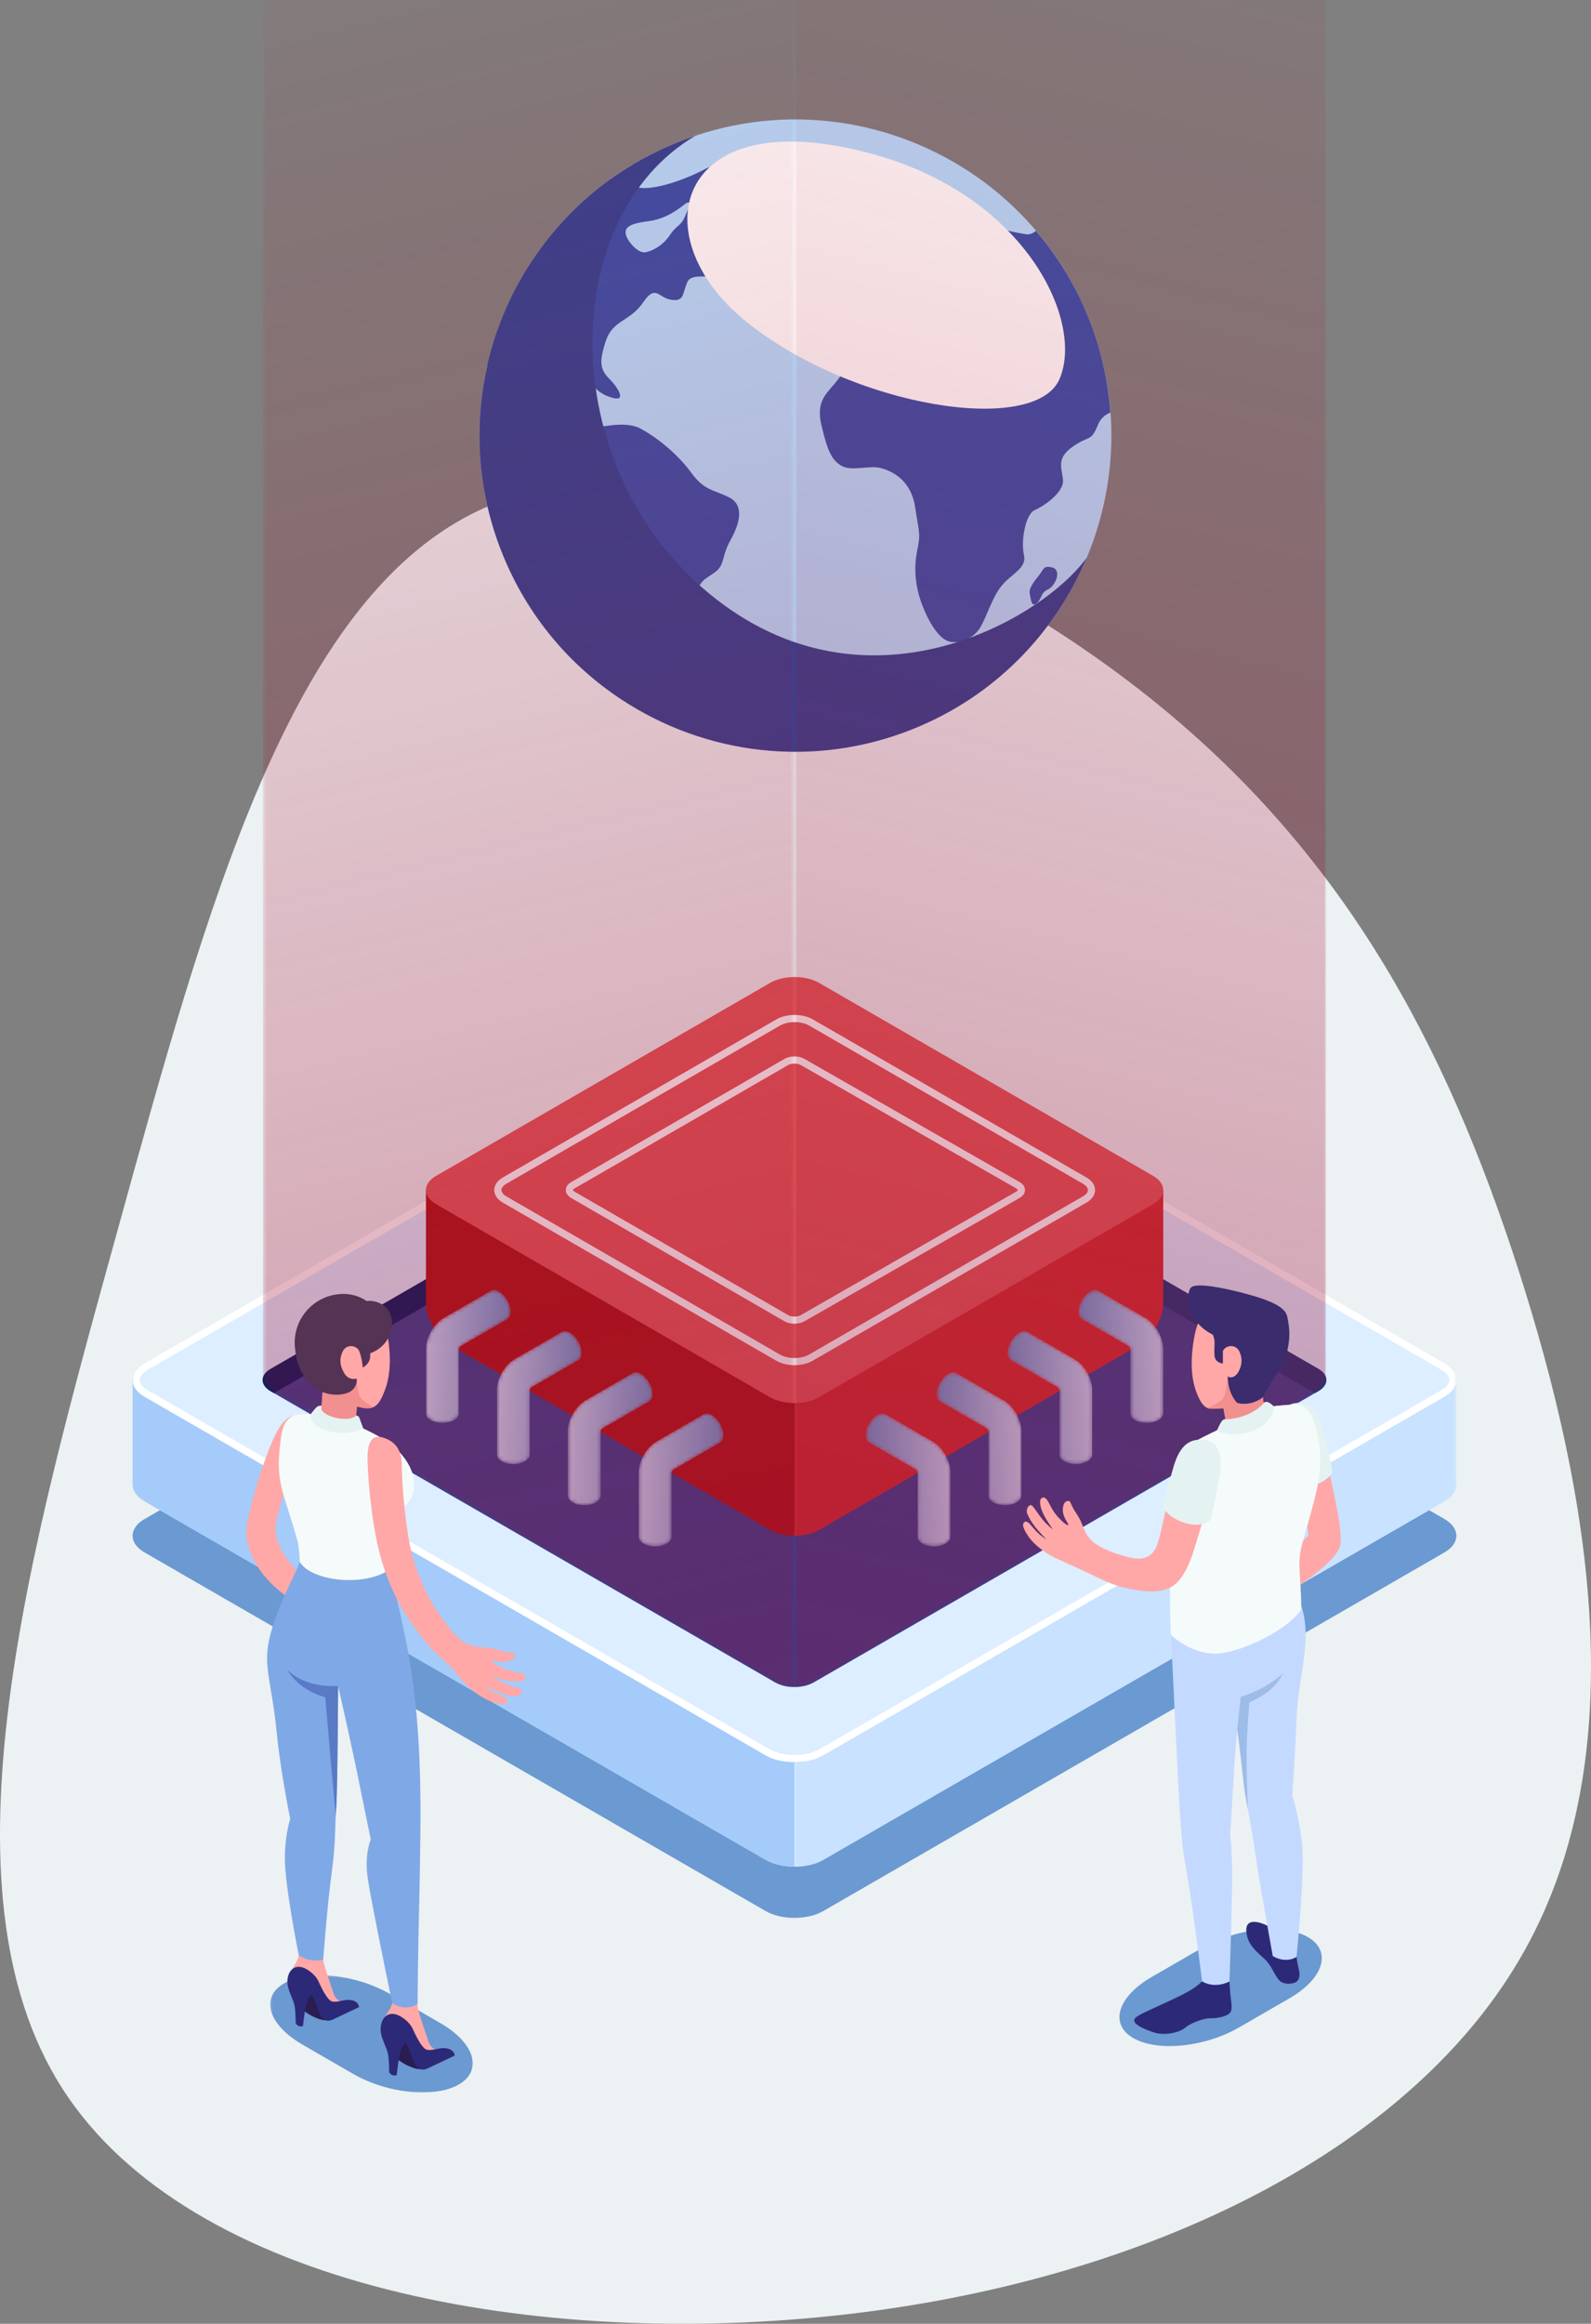 <?xml version="1.0" encoding="UTF-8"?>
<svg width="444px" height="648px" viewBox="0 0 444 648" version="1.1" xmlns="http://www.w3.org/2000/svg" xmlns:xlink="http://www.w3.org/1999/xlink">
    <rect x="0" y="0" width="444" height="648" fill="#808080" stroke="none"/>
    <!-- Generator: sketchtool 64 (101010) - https://sketch.com -->
    <title>5644BD51-F8AC-41B4-A50B-C4DCD0898E00</title>
    <desc>Created with sketchtool.</desc>
    <defs>
        <polygon id="path-1" points="0.438 0.401 56.9 0.401 56.9 33 0.438 33"></polygon>
        <polygon id="path-3" points="0.707 0.837 185.454 0.837 185.454 140.065 0.707 140.065"></polygon>
        <polygon id="path-5" points="0.438 0.401 56.9 0.401 56.9 33 0.438 33"></polygon>
        <polygon id="path-7" points="0 0.815 369.431 0.815 369.431 213.917 0 213.917"></polygon>
        <path d="M18.972,0.488 L18.97,0.486 L5.772,8.11 C3.092,9.656 0.898,13.456 0.898,16.55 L0.898,16.55 L0.898,34.682 C0.898,35.358 1.344,36.034 2.238,36.55 L2.238,36.55 C4.024,37.578 6.92,37.58 8.704,36.55 L8.704,36.55 C9.596,36.034 10.042,35.358 10.042,34.682 L10.042,34.682 L10.042,16.854 C10.042,16.45 10.254,16.08 10.604,15.878 L10.604,15.878 L23.558,8.398 C23.566,8.392 23.574,8.388 23.582,8.384 L23.582,8.384 L23.614,8.364 L23.612,8.36 C24.172,8.01 24.52,7.304 24.52,6.298 L24.52,6.298 C24.52,4.236 23.07,1.726 21.286,0.696 L21.286,0.696 C20.768,0.396 20.278,0.256 19.846,0.256 L19.846,0.256 C19.518,0.256 19.224,0.336 18.972,0.488" id="path-9"></path>
        <linearGradient x1="0.002%" y1="49.999%" x2="99.994%" y2="49.999%" id="linearGradient-11">
            <stop stop-color="#C8E2FF" offset="0%"></stop>
            <stop stop-color="#6B99D1" offset="100%"></stop>
        </linearGradient>
        <path d="M18.764,0.968 L18.762,0.966 L5.564,8.586 C2.884,10.134 0.69,13.934 0.69,17.028 L0.69,17.028 L0.69,35.16 C0.69,35.834 1.136,36.51 2.028,37.024 L2.028,37.024 C3.814,38.056 6.708,38.056 8.494,37.024 L8.494,37.024 C9.386,36.512 9.832,35.834 9.832,35.158 L9.832,35.158 L9.832,17.33 C9.832,16.928 10.046,16.558 10.394,16.356 L10.394,16.356 L23.348,8.874 C23.356,8.872 23.364,8.866 23.372,8.862 L23.372,8.862 L23.406,8.842 L23.404,8.836 C23.964,8.488 24.31,7.782 24.31,6.776 L24.31,6.776 C24.31,4.712 22.862,2.206 21.074,1.174 L21.074,1.174 C20.558,0.874 20.07,0.734 19.636,0.734 L19.636,0.734 C19.31,0.734 19.016,0.814 18.764,0.968" id="path-12"></path>
        <linearGradient x1="-0.003%" y1="50.001%" x2="99.998%" y2="50.001%" id="linearGradient-14">
            <stop stop-color="#C8E2FF" offset="0%"></stop>
            <stop stop-color="#6B99D1" offset="100%"></stop>
        </linearGradient>
        <path d="M18.554,0.446 L18.552,0.442 L5.354,8.066 C2.674,9.614 0.48,13.412 0.48,16.508 L0.48,16.508 L0.48,34.636 C0.48,35.312 0.926,35.988 1.82,36.504 L1.82,36.504 C3.606,37.534 6.5,37.534 8.284,36.504 L8.284,36.504 C9.178,35.988 9.622,35.312 9.622,34.636 L9.622,34.636 L9.622,16.808 C9.622,16.406 9.836,16.036 10.186,15.834 L10.186,15.834 L23.138,8.354 C23.148,8.348 23.156,8.344 23.164,8.34 L23.164,8.34 L23.196,8.32 L23.194,8.316 C23.752,7.964 24.1,7.258 24.1,6.254 L24.1,6.254 C24.1,4.192 22.652,1.682 20.866,0.652 L20.866,0.652 C20.348,0.352 19.862,0.212 19.428,0.212 L19.428,0.212 C19.102,0.212 18.806,0.292 18.554,0.446" id="path-15"></path>
        <linearGradient x1="0.003%" y1="50.001%" x2="99.998%" y2="50.001%" id="linearGradient-17">
            <stop stop-color="#C8E2FF" offset="0%"></stop>
            <stop stop-color="#6B99D1" offset="100%"></stop>
        </linearGradient>
        <path d="M18.346,0.922 L18.342,0.92 L5.146,8.544 C2.464,10.09 0.272,13.888 0.272,16.984 L0.272,16.984 L0.272,35.116 C0.272,35.79 0.718,36.468 1.61,36.98 L1.61,36.98 C3.394,38.012 6.29,38.012 8.074,36.982 L8.074,36.982 C8.968,36.468 9.414,35.79 9.414,35.114 L9.414,35.114 L9.414,17.286 C9.414,16.886 9.628,16.512 9.976,16.312 L9.976,16.312 L22.93,8.83 C22.938,8.826 22.946,8.822 22.954,8.818 L22.954,8.818 L22.988,8.798 L22.986,8.79 C23.544,8.442 23.89,7.736 23.89,6.734 L23.89,6.734 C23.89,4.668 22.444,2.16 20.656,1.13 L20.656,1.13 C20.138,0.83 19.65,0.69 19.218,0.69 L19.218,0.69 C18.892,0.69 18.598,0.77 18.346,0.922" id="path-18"></path>
        <linearGradient x1="-0.006%" y1="49.999%" x2="100.003%" y2="49.999%" id="linearGradient-20">
            <stop stop-color="#C8E2FF" offset="0%"></stop>
            <stop stop-color="#6B99D1" offset="100%"></stop>
        </linearGradient>
        <path d="M4.214,0.696 C2.426,1.726 0.98,4.236 0.98,6.298 L0.98,6.298 C0.98,7.304 1.326,8.01 1.884,8.36 L1.884,8.36 L1.88,8.364 L1.914,8.384 C1.922,8.388 1.932,8.392 1.94,8.398 L1.94,8.398 L14.894,15.878 C15.242,16.08 15.458,16.45 15.458,16.854 L15.458,16.854 L15.458,34.682 C15.456,35.358 15.902,36.034 16.796,36.55 L16.796,36.55 C18.58,37.58 21.474,37.578 23.26,36.55 L23.26,36.55 C24.152,36.034 24.598,35.358 24.598,34.682 L24.598,34.682 L24.598,16.55 C24.598,13.456 22.404,9.656 19.724,8.11 L19.724,8.11 L6.528,0.486 L6.526,0.488 C6.274,0.336 5.978,0.256 5.652,0.256 L5.652,0.256 C5.218,0.256 4.73,0.396 4.214,0.696" id="path-21"></path>
        <linearGradient x1="99.998%" y1="49.999%" x2="-0.006%" y2="49.999%" id="linearGradient-23">
            <stop stop-color="#C8E2FF" offset="0%"></stop>
            <stop stop-color="#6B99D1" offset="100%"></stop>
        </linearGradient>
        <path d="M3.422,1.174 C1.636,2.206 0.188,4.712 0.188,6.776 L0.188,6.776 C0.188,7.782 0.536,8.488 1.094,8.836 L1.094,8.836 L1.09,8.842 L1.124,8.862 C1.132,8.866 1.14,8.872 1.15,8.874 L1.15,8.874 L14.102,16.356 C14.452,16.558 14.668,16.928 14.668,17.33 L14.668,17.33 L14.668,35.158 C14.666,35.834 15.11,36.512 16.004,37.024 L16.004,37.024 C17.79,38.056 20.684,38.056 22.468,37.024 L22.468,37.024 C23.362,36.51 23.808,35.834 23.808,35.16 L23.808,35.16 L23.808,17.028 C23.808,13.934 21.614,10.134 18.934,8.586 L18.934,8.586 L5.738,0.966 L5.736,0.968 C5.482,0.814 5.188,0.734 4.86,0.734 L4.86,0.734 C4.428,0.734 3.94,0.874 3.422,1.174" id="path-24"></path>
        <linearGradient x1="99.994%" y1="50.001%" x2="-0.002%" y2="50.001%" id="linearGradient-26">
            <stop stop-color="#C8E2FF" offset="0%"></stop>
            <stop stop-color="#6B99D1" offset="100%"></stop>
        </linearGradient>
        <path d="M3.632,0.652 C1.844,1.682 0.398,4.192 0.398,6.254 L0.398,6.254 C0.398,7.258 0.744,7.964 1.302,8.316 L1.302,8.316 L1.3,8.32 L1.334,8.34 C1.342,8.344 1.35,8.348 1.358,8.354 L1.358,8.354 L14.312,15.834 C14.66,16.036 14.876,16.406 14.876,16.808 L14.876,16.808 L14.876,34.636 C14.872,35.312 15.32,35.988 16.214,36.504 L16.214,36.504 C18,37.534 20.894,37.534 22.678,36.504 L22.678,36.504 C23.57,35.988 24.016,35.312 24.016,34.636 L24.016,34.636 L24.016,16.508 C24.016,13.412 21.822,9.614 19.142,8.066 L19.142,8.066 L5.946,0.442 L5.944,0.446 C5.692,0.292 5.396,0.212 5.068,0.212 L5.068,0.212 C4.636,0.212 4.148,0.352 3.632,0.652" id="path-27"></path>
        <linearGradient x1="99.998%" y1="50.001%" x2="-0.006%" y2="50.001%" id="linearGradient-29">
            <stop stop-color="#C8E2FF" offset="0%"></stop>
            <stop stop-color="#6B99D1" offset="100%"></stop>
        </linearGradient>
        <path d="M3.84,1.13 C2.054,2.16 0.606,4.668 0.606,6.734 L0.606,6.734 C0.606,7.736 0.954,8.442 1.512,8.79 L1.512,8.79 L1.51,8.798 L1.544,8.818 C1.55,8.822 1.558,8.826 1.568,8.83 L1.568,8.83 L14.522,16.312 C14.87,16.512 15.086,16.886 15.086,17.286 L15.086,17.286 L15.086,35.114 C15.086,35.79 15.53,36.468 16.422,36.982 L16.422,36.982 C18.208,38.012 21.102,38.012 22.886,36.98 L22.886,36.98 C23.78,36.468 24.228,35.79 24.228,35.116 L24.228,35.116 L24.228,16.984 C24.228,13.888 22.034,10.09 19.352,8.544 L19.352,8.544 L6.156,0.92 L6.154,0.922 C5.902,0.77 5.606,0.69 5.28,0.69 L5.28,0.69 C4.848,0.69 4.358,0.83 3.84,1.13" id="path-30"></path>
        <linearGradient x1="99.994%" y1="49.999%" x2="-0.002%" y2="49.999%" id="linearGradient-32">
            <stop stop-color="#C8E2FF" offset="0%"></stop>
            <stop stop-color="#6B99D1" offset="100%"></stop>
        </linearGradient>
        <path d="M149.022,0.546 L149.022,489.942 C149.022,491.664 147.784,492.914 145.216,494.332 L145.216,494.332 L7.194,574.018 C5.07,575.382 2.866,575.986 0.702,575.986 L0.702,575.986 L0.702,82.846 C0.652,82.846 0.608,82.838 0.56,82.84 C0.612,82.838 0.662,82.846 0.714,82.846 C4.342,82.966 7.64,82.314 10.452,80.524 L10.452,80.524 L149.022,0.546 Z" id="path-33"></path>
        <linearGradient x1="46.673%" y1="99.984%" x2="53.034%" y2="1.379%" id="linearGradient-35">
            <stop stop-color="#95093B" stop-opacity="0.4" offset="0.008%"></stop>
            <stop stop-color="#BD0310" stop-opacity="0" offset="100%"></stop>
        </linearGradient>
        <path d="M0.394,0.538 L139.018,80.56 C139.744,80.962 140.492,81.308 141.26,81.604 C141.552,81.716 141.862,81.784 142.162,81.88 C142.646,82.04 143.122,82.214 143.622,82.33 C144.38,82.508 145.158,82.63 145.95,82.718 C146.002,82.724 146.05,82.738 146.102,82.742 C146.902,82.824 147.722,82.85 148.56,82.84 C148.608,82.838 148.652,82.846 148.702,82.846 L148.702,82.846 L148.702,575.986 C148.642,575.986 148.584,575.964 148.522,575.964 C146.428,575.938 144.492,575.528 142.232,574.03 L142.232,574.03 L3.08,493.686 C1.444,492.74 0.454,491.526 0.394,489.938 L0.394,489.938" id="path-36"></path>
        <linearGradient x1="46.862%" y1="6.385%" x2="52.897%" y2="102.698%" id="linearGradient-38">
            <stop stop-color="#BD0310" stop-opacity="0" offset="0%"></stop>
            <stop stop-color="#95093B" stop-opacity="0.4" offset="99.992%"></stop>
        </linearGradient>
    </defs>
    <g id="Desktop" stroke="none" stroke-width="1" fill="none" fill-rule="evenodd">
        <g id="Home-logged-out" transform="translate(-188, -1902)">
            <g id="scopri-talenti-illustration" transform="translate(188, 1796)">
                <path d="M425.462,344.082 C456.047,398.735 443.991,471.055 423.686,534.097 C403.381,597.011 374.827,650.648 320.131,693.989 C265.307,737.457 184.341,770.63 132.437,745.083 C80.532,719.409 57.689,634.887 32.943,545.409 C8.196,455.93 -18.327,361.494 17.333,305.697 C52.994,249.9 150.965,232.742 236.373,242.656 C321.907,252.57 395.005,289.429 425.462,344.082 Z" id="Path" fill="#ECF1F3" transform="translate(222, 497) scale(1, -1) translate(-222, -497) "></path>
                <g id="Group-145" transform="translate(37, 0)">
                    <g id="Group-41" transform="translate(0, 377.464)">
                        <path d="M366.098,161.441 L192.786,261.423 C190.55,262.729 187.63,263.349 184.706,263.349 C181.786,263.349 178.864,262.729 176.628,261.423 L3.356,161.455 C1.118,160.181 0,158.501 0,156.793 C0,155.581 0.59,154.339 1.77,153.283 C2.206,152.879 2.734,152.475 3.356,152.133 L176.668,52.181 C181.112,49.601 188.352,49.601 192.826,52.181 L366.098,152.119 C370.542,154.697 370.542,158.893 366.098,161.441" id="Fill-1" fill="#6B99D1"></path>
                        <g id="Group-5" transform="translate(38, 279)">
                            <mask id="mask-2" fill="white">
                                <use xlink:href="#path-1"></use>
                            </mask>
                            <g id="Clip-4"></g>
                            <path d="M47.908,13.736 L33.804,5.594 C24.24,0.07 11.028,-1.256 4.298,2.628 C-2.432,6.514 -0.134,14.142 9.432,19.664 L23.536,27.806 C33.102,33.33 46.312,34.658 53.042,30.772 C59.772,26.884 57.472,19.258 47.908,13.736" id="Fill-3" fill="#6B99D1" mask="url(#mask-2)"></path>
                        </g>
                        <path d="M366.098,147.186 L192.786,247.138 C190.55,248.444 187.63,249.064 184.706,249.064 C181.786,249.064 178.896,248.444 176.66,247.168 L3.356,147.2 C1.118,145.894 0,144.218 0,142.54 C0,140.83 1.118,139.152 3.356,137.878 L26.848,124.33 L176.668,37.896 C181.112,35.316 188.352,35.316 192.826,37.896 L366.098,137.864 C370.542,140.412 370.542,144.608 366.098,147.186" id="Fill-6" fill="#DCEEFF"></path>
                        <path d="M184.707,215.381 L184.707,249.065 C181.787,249.065 178.897,248.443 176.661,247.169 L3.357,147.199 C1.119,145.895 0.001,144.217 0.001,142.539 L0.001,113.359 C0.001,112.149 0.589,110.907 1.771,109.849 L26.847,124.331 L184.707,215.381 Z" id="Fill-8" fill="#A5CBFA"></path>
                        <g id="Group-12" transform="translate(184, 109)">
                            <mask id="mask-4" fill="white">
                                <use xlink:href="#path-3"></use>
                            </mask>
                            <g id="Clip-11"></g>
                            <path d="M0.707,106.381 L0.707,140.065 C3.627,140.065 6.519,139.443 8.755,138.169 L182.099,38.185 C184.337,36.881 185.455,35.203 185.455,33.525 L185.455,4.345 C185.455,3.135 184.865,1.893 183.685,0.837 L158.607,15.317 L0.707,106.381 Z" id="Fill-10" fill="#C8E2FF" mask="url(#mask-4)"></path>
                        </g>
                        <path d="M366.098,118.008 L192.786,217.99 C190.55,219.296 187.63,219.916 184.706,219.916 C181.786,219.916 178.864,219.296 176.628,217.99 L3.356,118.022 C1.118,116.748 0,115.07 0,113.36 C0,112.148 0.59,110.906 1.77,109.85 C2.206,109.446 2.734,109.042 3.356,108.7 L176.668,8.748 C181.112,6.168 188.352,6.168 192.826,8.748 L366.098,108.686 C370.542,111.264 370.542,115.46 366.098,118.008" id="Fill-13" fill="#DCEEFF"></path>
                        <g id="Group-17" transform="translate(38, 279)">
                            <mask id="mask-6" fill="white">
                                <use xlink:href="#path-5"></use>
                            </mask>
                            <g id="Clip-16"></g>
                            <path d="M47.908,13.736 L33.804,5.594 C24.24,0.07 11.028,-1.256 4.298,2.628 C-2.432,6.514 -0.134,14.142 9.432,19.664 L23.536,27.806 C33.102,33.33 46.312,34.658 53.042,30.772 C59.772,26.884 57.472,19.258 47.908,13.736" id="Fill-15" fill="#6B99D1" mask="url(#mask-6)"></path>
                        </g>
                        <path d="M284.403,279.832 L298.505,271.69 C308.071,266.168 321.281,264.84 328.013,268.726 C334.743,272.612 332.445,280.238 322.877,285.762 L308.775,293.904 C299.207,299.428 285.999,300.754 279.269,296.87 C272.537,292.982 274.837,285.356 284.403,279.832" id="Fill-18" fill="#6B99D1"></path>
                        <g id="Group-22" transform="translate(0, 6)">
                            <mask id="mask-8" fill="white">
                                <use xlink:href="#path-7"></use>
                            </mask>
                            <g id="Clip-21"></g>
                            <path d="M184.736,0.815 C181.812,0.815 178.89,1.459 176.668,2.749 L3.356,102.699 C2.736,103.041 2.206,103.445 1.772,103.851 C0.59,104.907 -0,106.149 -0,107.359 C-0,109.071 1.118,110.749 3.356,112.023 L176.628,211.991 C178.866,213.295 181.786,213.917 184.708,213.917 C187.63,213.917 190.55,213.295 192.786,211.991 L366.098,112.009 C370.542,109.459 370.542,105.265 366.098,102.687 L192.826,2.749 C190.588,1.459 187.66,0.815 184.736,0.815 M184.736,2.815 C187.404,2.815 189.988,3.423 191.826,4.481 L365.094,104.417 C366.58,105.277 367.43,106.353 367.43,107.361 C367.43,108.365 366.578,109.427 365.098,110.275 L191.778,210.263 C189.95,211.329 187.44,211.917 184.708,211.917 C181.976,211.917 179.464,211.329 177.628,210.259 L4.346,110.283 C2.832,109.423 2,108.385 2,107.359 C2,106.695 2.392,105.977 3.132,105.317 C3.5,104.973 3.9,104.683 4.356,104.433 L177.672,4.479 C179.494,3.421 182.07,2.815 184.736,2.815" id="Fill-20" fill="#FFFFFF" mask="url(#mask-8)"></path>
                        </g>
                        <path d="M179.358,29.045 L38.528,110.265 C35.558,111.983 35.558,114.765 38.528,116.481 L179.32,197.687 C182.292,199.405 187.112,199.405 190.084,197.687 L330.91,116.467 C333.884,114.753 333.884,111.969 330.91,110.253 L190.122,29.045 C187.15,27.329 182.33,27.329 179.358,29.045" id="Fill-23" fill="#344593"></path>
                        <path d="M330.911,110.252 L190.121,29.044 C188.635,28.188 186.687,27.758 184.739,27.758 L184.739,33.226 L329.981,117.004 L330.911,116.466 C333.883,114.752 333.883,111.968 330.911,110.252" id="Fill-25" fill="#1E3779"></path>
                        <path d="M184.742,27.758 C182.794,27.758 180.844,28.188 179.358,29.046 L38.53,110.266 C35.558,111.982 35.558,114.766 38.53,116.48 L39.46,117.018 L184.742,33.226 L184.742,27.758 Z" id="Fill-27" fill="#031F60"></path>
                        <path d="M185.885,76.1 L227.575,52.108 C228.221,51.734 228.223,51.13 227.575,50.756 L185.885,26.686 C185.237,26.312 184.187,26.312 183.541,26.686 L141.919,50.754 C141.271,51.13 141.271,51.734 141.921,52.108 L183.539,76.1 C184.187,76.474 185.237,76.474 185.885,76.1 Z" id="Stroke-29" stroke="#FFFFFF" stroke-width="2" stroke-linecap="round"></path>
                        <path d="M184.748,60.379 L184.748,156.799 C187.224,156.799 189.698,156.255 191.586,155.165 L280.786,103.665 C284.562,101.483 287.624,96.181 287.624,91.823 L287.624,60.379 L184.748,60.379 Z" id="Fill-31" fill="#D03030"></path>
                        <path d="M81.873,60.379 L81.873,91.823 C81.873,96.181 84.933,101.483 88.709,103.663 L177.915,155.165 C179.801,156.255 182.275,156.799 184.749,156.799 L184.749,60.379 L81.873,60.379 Z" id="Fill-33" fill="#AD1818"></path>
                        <path d="M177.878,118.158 L84.704,64.328 C80.928,62.148 80.928,58.614 84.704,56.434 L177.912,2.62 C181.686,0.44 187.806,0.44 191.582,2.62 L284.792,56.434 C288.566,58.614 288.566,62.148 284.792,64.328 L191.548,118.16 C187.774,120.34 181.654,120.34 177.878,118.158" id="Fill-35" fill="#E25959"></path>
                        <path d="M103.819,57.758 L180.193,13.646 C182.709,12.196 186.789,12.194 189.305,13.646 L265.711,57.76 C268.227,59.214 268.227,61.568 265.709,63.02 L189.273,107.134 C186.755,108.588 182.673,108.588 180.155,107.132 L103.819,63.024 C101.301,61.568 101.303,59.212 103.819,57.758 Z" id="Stroke-37" stroke="#FFFFFF" stroke-width="2" stroke-linecap="round"></path>
                        <path d="M186.993,24.676 L247.099,59.064 C248.357,59.792 248.357,60.968 247.099,61.696 L186.993,96.124 C185.735,96.85 183.693,96.85 182.435,96.124 L122.839,61.708 C121.581,60.98 121.581,59.8 122.839,59.074 L182.435,24.676 C183.695,23.95 185.735,23.95 186.993,24.676 Z" id="Stroke-39" stroke="#FFFFFF" stroke-width="2" stroke-linecap="round"></path>
                    </g>
                    <g id="Group-44" transform="translate(81, 465.464)">
                        <mask id="mask-10" fill="white">
                            <use xlink:href="#path-9"></use>
                        </mask>
                        <g id="Clip-43"></g>
                        <path d="M18.972,0.488 L18.97,0.486 L5.772,8.11 C3.092,9.656 0.898,13.456 0.898,16.55 L0.898,16.55 L0.898,34.682 C0.898,35.358 1.344,36.034 2.238,36.55 L2.238,36.55 C4.024,37.578 6.92,37.58 8.704,36.55 L8.704,36.55 C9.596,36.034 10.042,35.358 10.042,34.682 L10.042,34.682 L10.042,16.854 C10.042,16.45 10.254,16.08 10.604,15.878 L10.604,15.878 L23.558,8.398 C23.566,8.392 23.574,8.388 23.582,8.384 L23.582,8.384 L23.614,8.364 L23.612,8.36 C24.172,8.01 24.52,7.304 24.52,6.298 L24.52,6.298 C24.52,4.236 23.07,1.726 21.286,0.696 L21.286,0.696 C20.768,0.396 20.278,0.256 19.846,0.256 L19.846,0.256 C19.518,0.256 19.224,0.336 18.972,0.488" id="Fill-42" fill="url(#linearGradient-11)" mask="url(#mask-10)"></path>
                    </g>
                    <g id="Group-47" transform="translate(101, 476.464)">
                        <mask id="mask-13" fill="white">
                            <use xlink:href="#path-12"></use>
                        </mask>
                        <g id="Clip-46"></g>
                        <path d="M18.764,0.968 L18.762,0.966 L5.564,8.586 C2.884,10.134 0.69,13.934 0.69,17.028 L0.69,17.028 L0.69,35.16 C0.69,35.834 1.136,36.51 2.028,37.024 L2.028,37.024 C3.814,38.056 6.708,38.056 8.494,37.024 L8.494,37.024 C9.386,36.512 9.832,35.834 9.832,35.158 L9.832,35.158 L9.832,17.33 C9.832,16.928 10.046,16.558 10.394,16.356 L10.394,16.356 L23.348,8.874 C23.356,8.872 23.364,8.866 23.372,8.862 L23.372,8.862 L23.406,8.842 L23.404,8.836 C23.964,8.488 24.31,7.782 24.31,6.776 L24.31,6.776 C24.31,4.712 22.862,2.206 21.074,1.174 L21.074,1.174 C20.558,0.874 20.07,0.734 19.636,0.734 L19.636,0.734 C19.31,0.734 19.016,0.814 18.764,0.968" id="Fill-45" fill="url(#linearGradient-14)" mask="url(#mask-13)"></path>
                    </g>
                    <g id="Group-50" transform="translate(121, 488.464)">
                        <mask id="mask-16" fill="white">
                            <use xlink:href="#path-15"></use>
                        </mask>
                        <g id="Clip-49"></g>
                        <path d="M18.554,0.446 L18.552,0.442 L5.354,8.066 C2.674,9.614 0.48,13.412 0.48,16.508 L0.48,16.508 L0.48,34.636 C0.48,35.312 0.926,35.988 1.82,36.504 L1.82,36.504 C3.606,37.534 6.5,37.534 8.284,36.504 L8.284,36.504 C9.178,35.988 9.622,35.312 9.622,34.636 L9.622,34.636 L9.622,16.808 C9.622,16.406 9.836,16.036 10.186,15.834 L10.186,15.834 L23.138,8.354 C23.148,8.348 23.156,8.344 23.164,8.34 L23.164,8.34 L23.196,8.32 L23.194,8.316 C23.752,7.964 24.1,7.258 24.1,6.254 L24.1,6.254 C24.1,4.192 22.652,1.682 20.866,0.652 L20.866,0.652 C20.348,0.352 19.862,0.212 19.428,0.212 L19.428,0.212 C19.102,0.212 18.806,0.292 18.554,0.446" id="Fill-48" fill="url(#linearGradient-17)" mask="url(#mask-16)"></path>
                    </g>
                    <g id="Group-53" transform="translate(141, 499.464)">
                        <mask id="mask-19" fill="white">
                            <use xlink:href="#path-18"></use>
                        </mask>
                        <g id="Clip-52"></g>
                        <path d="M18.346,0.922 L18.342,0.92 L5.146,8.544 C2.464,10.09 0.272,13.888 0.272,16.984 L0.272,16.984 L0.272,35.116 C0.272,35.79 0.718,36.468 1.61,36.98 L1.61,36.98 C3.394,38.012 6.29,38.012 8.074,36.982 L8.074,36.982 C8.968,36.468 9.414,35.79 9.414,35.114 L9.414,35.114 L9.414,17.286 C9.414,16.886 9.628,16.512 9.976,16.312 L9.976,16.312 L22.93,8.83 C22.938,8.826 22.946,8.822 22.954,8.818 L22.954,8.818 L22.988,8.798 L22.986,8.79 C23.544,8.442 23.89,7.736 23.89,6.734 L23.89,6.734 C23.89,4.668 22.444,2.16 20.656,1.13 L20.656,1.13 C20.138,0.83 19.65,0.69 19.218,0.69 L19.218,0.69 C18.892,0.69 18.598,0.77 18.346,0.922" id="Fill-51" fill="url(#linearGradient-20)" mask="url(#mask-19)"></path>
                    </g>
                    <g id="Group-56" transform="translate(263, 465.464)">
                        <mask id="mask-22" fill="white">
                            <use xlink:href="#path-21"></use>
                        </mask>
                        <g id="Clip-55"></g>
                        <path d="M4.214,0.696 C2.426,1.726 0.98,4.236 0.98,6.298 L0.98,6.298 C0.98,7.304 1.326,8.01 1.884,8.36 L1.884,8.36 L1.88,8.364 L1.914,8.384 C1.922,8.388 1.932,8.392 1.94,8.398 L1.94,8.398 L14.894,15.878 C15.242,16.08 15.458,16.45 15.458,16.854 L15.458,16.854 L15.458,34.682 C15.456,35.358 15.902,36.034 16.796,36.55 L16.796,36.55 C18.58,37.58 21.474,37.578 23.26,36.55 L23.26,36.55 C24.152,36.034 24.598,35.358 24.598,34.682 L24.598,34.682 L24.598,16.55 C24.598,13.456 22.404,9.656 19.724,8.11 L19.724,8.11 L6.528,0.486 L6.526,0.488 C6.274,0.336 5.978,0.256 5.652,0.256 L5.652,0.256 C5.218,0.256 4.73,0.396 4.214,0.696" id="Fill-54" fill="url(#linearGradient-23)" mask="url(#mask-22)"></path>
                    </g>
                    <g id="Group-59" transform="translate(244, 476.464)">
                        <mask id="mask-25" fill="white">
                            <use xlink:href="#path-24"></use>
                        </mask>
                        <g id="Clip-58"></g>
                        <path d="M3.422,1.174 C1.636,2.206 0.188,4.712 0.188,6.776 L0.188,6.776 C0.188,7.782 0.536,8.488 1.094,8.836 L1.094,8.836 L1.09,8.842 L1.124,8.862 C1.132,8.866 1.14,8.872 1.15,8.874 L1.15,8.874 L14.102,16.356 C14.452,16.558 14.668,16.928 14.668,17.33 L14.668,17.33 L14.668,35.158 C14.666,35.834 15.11,36.512 16.004,37.024 L16.004,37.024 C17.79,38.056 20.684,38.056 22.468,37.024 L22.468,37.024 C23.362,36.51 23.808,35.834 23.808,35.16 L23.808,35.16 L23.808,17.028 C23.808,13.934 21.614,10.134 18.934,8.586 L18.934,8.586 L5.738,0.966 L5.736,0.968 C5.482,0.814 5.188,0.734 4.86,0.734 L4.86,0.734 C4.428,0.734 3.94,0.874 3.422,1.174" id="Fill-57" fill="url(#linearGradient-26)" mask="url(#mask-25)"></path>
                    </g>
                    <g id="Group-62" transform="translate(224, 488.464)">
                        <mask id="mask-28" fill="white">
                            <use xlink:href="#path-27"></use>
                        </mask>
                        <g id="Clip-61"></g>
                        <path d="M3.632,0.652 C1.844,1.682 0.398,4.192 0.398,6.254 L0.398,6.254 C0.398,7.258 0.744,7.964 1.302,8.316 L1.302,8.316 L1.3,8.32 L1.334,8.34 C1.342,8.344 1.35,8.348 1.358,8.354 L1.358,8.354 L14.312,15.834 C14.66,16.036 14.876,16.406 14.876,16.808 L14.876,16.808 L14.876,34.636 C14.872,35.312 15.32,35.988 16.214,36.504 L16.214,36.504 C18,37.534 20.894,37.534 22.678,36.504 L22.678,36.504 C23.57,35.988 24.016,35.312 24.016,34.636 L24.016,34.636 L24.016,16.508 C24.016,13.412 21.822,9.614 19.142,8.066 L19.142,8.066 L5.946,0.442 L5.944,0.446 C5.692,0.292 5.396,0.212 5.068,0.212 L5.068,0.212 C4.636,0.212 4.148,0.352 3.632,0.652" id="Fill-60" fill="url(#linearGradient-29)" mask="url(#mask-28)"></path>
                    </g>
                    <g id="Group-65" transform="translate(204, 499.464)">
                        <mask id="mask-31" fill="white">
                            <use xlink:href="#path-30"></use>
                        </mask>
                        <g id="Clip-64"></g>
                        <path d="M3.84,1.13 C2.054,2.16 0.606,4.668 0.606,6.734 L0.606,6.734 C0.606,7.736 0.954,8.442 1.512,8.79 L1.512,8.79 L1.51,8.798 L1.544,8.818 C1.55,8.822 1.558,8.826 1.568,8.83 L1.568,8.83 L14.522,16.312 C14.87,16.512 15.086,16.886 15.086,17.286 L15.086,17.286 L15.086,35.114 C15.086,35.79 15.53,36.468 16.422,36.982 L16.422,36.982 C18.208,38.012 21.102,38.012 22.886,36.98 L22.886,36.98 C23.78,36.468 24.228,35.79 24.228,35.116 L24.228,35.116 L24.228,16.984 C24.228,13.888 22.034,10.09 19.352,8.544 L19.352,8.544 L6.156,0.92 L6.154,0.922 C5.902,0.77 5.606,0.69 5.28,0.69 L5.28,0.69 C4.848,0.69 4.358,0.83 3.84,1.13" id="Fill-63" fill="url(#linearGradient-32)" mask="url(#mask-31)"></path>
                    </g>
                    <g id="Group-144" transform="translate(31, 0.464)">
                        <path d="M235.817,194.258 C253.909,239.452 231.923,290.754 186.727,308.846 C158.875,319.994 128.687,315.932 105.417,300.588 C90.897,291.04 79.069,277.126 72.127,259.784 C54.035,214.59 76.015,163.268 121.209,145.176 C138.573,138.224 156.857,137.188 173.785,141.11 C200.943,147.412 224.677,166.426 235.817,194.258" id="Fill-66" fill="#B5DEFF"></path>
                        <path d="M143.422,151.789 C139.39,151.859 134.218,153.287 137.962,155.579 C141.706,157.869 144.102,158.081 144.13,161.055 C144.162,164.025 142.218,167.149 143.172,169.257 C144.128,171.365 145.704,173.823 147.236,173.111 C148.768,172.399 152.968,167.715 155.366,167.929 C157.762,168.141 165.918,168.507 167.104,165.839 C168.288,163.171 169.49,163.357 171.446,160.393 C173.398,157.425 173.296,153.471 170.914,153.453 C168.534,153.437 168.214,154.453 164.226,154.163 C160.238,153.873 158.394,151.239 154.51,151.931 C150.626,152.625 146.382,151.739 143.422,151.789" id="Fill-68" fill="#3A52AA"></path>
                        <path d="M123.097,166.031 C121.911,168.703 120.883,168.187 118.929,171.109 C116.965,174.043 113.925,175.655 111.955,175.901 C109.987,176.135 106.745,172.635 106.579,170.471 C106.413,168.307 109.541,167.661 113.075,167.203 C116.607,166.731 119.631,165.201 122.841,162.683 C125.379,160.693 124.285,163.371 123.097,166.031 M128.431,152.845 C123.857,155.289 114.229,158.977 109.769,157.735 C107.555,157.107 104.919,156.227 102.105,155.705 C85.111,168.071 72.825,186.321 68.011,207.199 C69.127,209.491 70.489,211.613 71.993,213.367 C75.483,217.465 79.093,217.987 83.511,218.837 C87.943,219.687 86.551,222.173 88.725,224.781 C90.911,227.385 91.825,228.909 94.311,230.301 C96.797,231.693 93.429,234.329 92.459,237.189 C91.487,240.037 91.205,241.639 93.243,247.431 C95.267,253.225 101.185,257.937 102.939,260.181 C104.693,262.425 101.727,265.033 102.479,269.735 C103.233,274.435 102.997,286.909 107.509,293.929 C112.007,300.949 114.717,300.123 114.353,295.393 C113.991,290.661 112.459,286.187 115.197,282.633 C117.935,279.079 123.493,280.023 125.375,273.525 C127.259,267.041 128.471,267.339 131.477,265.135 C134.473,262.919 133.139,261.035 135.931,256.015 C138.725,250.995 139.553,246.267 135.421,244.205 C131.301,242.141 128.545,242.351 124.995,237.471 C121.445,232.591 115.931,227.849 110.793,225.077 C105.667,222.295 97.527,225.689 94.279,224.747 C91.029,223.807 88.975,217.623 89.183,215.229 C89.405,212.831 86.979,212.221 84.643,212.803 C82.307,213.375 81.005,211.891 80.361,208.763 C79.729,205.637 84.579,201.695 88.529,201.393 C92.469,201.091 94.595,202.915 95.377,208.007 C96.161,213.111 99.529,215.625 103.169,216.537 C106.807,217.447 104.531,213.659 101.953,211.073 C99.377,208.497 99.195,206.133 101.139,200.429 C103.081,194.737 107.873,195.155 111.445,189.907 C115.005,184.651 115.701,188.607 119.309,189.129 C122.919,189.649 122.377,187.703 123.709,184.423 C125.053,181.155 129.623,183.973 133.391,181.305 C137.147,178.637 129.301,174.479 129.809,170.871 C130.331,167.261 133.909,167.393 131.913,161.989 C129.905,156.587 132.673,156.375 134.101,154.361 C135.531,152.361 133.003,150.401 128.431,152.845" id="Fill-70" fill="#3A52AA"></path>
                        <path d="M241.858,220.32 L241.878,220.568 C240.472,221.164 239.124,222.206 238.384,224.036 C236.38,228.946 236.012,226.798 231.308,230.132 C226.612,233.466 228.398,236.104 228.652,239.448 C228.91,242.808 223.454,246.594 220.76,247.786 C218.08,248.99 216.88,256.612 217.758,260.318 C218.636,264.01 214.196,265.538 211.482,268.924 C208.764,272.308 207.212,277.97 205.432,280.69 C203.664,283.406 200.41,285.036 197.206,284.496 C193.986,283.944 190.996,278.616 189.262,273.992 C187.518,269.364 186.924,264.26 187.93,259.22 C188.938,254.194 188.58,254.818 187.386,246.972 C186.192,239.128 180.656,236.78 177.626,236.026 C174.592,235.258 169.576,237.032 166.874,235.456 C164.184,233.878 163.008,231.588 161.254,224.192 C159.496,216.782 163.142,215.122 166.012,211.132 C168.872,207.142 174.5,202.952 179.558,201.566 C184.604,200.192 188.07,201.51 191.164,203.056 C194.256,204.606 195.712,208.062 197.918,208.298 C200.112,208.524 202.012,207.39 204.224,207.816 C206.432,208.242 207.906,209.32 210.056,208.952 C212.218,208.584 210.838,206.12 210.532,204.752 C210.226,203.382 208.276,203.734 205.694,203.718 C203.112,203.712 202.462,202.99 201.546,201.276 C200.616,199.562 199.15,201.066 197.904,200.362 C196.662,199.662 196.904,202.82 196.796,204.042 C196.686,205.264 195.736,203.112 195.736,203.112 C195.736,203.112 194.674,204.776 194.212,204.014 C193.762,203.264 194.81,201.398 194.664,199.506 C194.52,197.624 191.78,198.062 190.074,196.598 C188.382,195.144 185.984,194.936 183.664,195.706 C181.344,196.48 180.908,195.918 179.878,197.972 C178.844,200.038 173.788,201.412 172.184,201.142 C170.58,200.872 171.712,197.61 173.084,194.732 C174.446,191.846 177.294,192.816 179.058,189.908 C180.822,187.004 178.41,186.592 176.782,186.12 C175.162,185.65 174.65,184.096 176.342,180.396 C178.048,176.696 180.302,177.714 181.23,179.43 C182.158,181.142 184.198,181.984 186.39,182.008 C188.568,182.042 188.058,180.5 188.004,177.328 C187.966,174.154 189.416,172.46 192.3,171.254 C195.18,170.032 199.992,168.082 201.846,166.358 C203.69,164.622 206.954,165.766 208.678,167.62 C210.412,169.462 214.228,170.17 218.252,170.85 C219.398,171.046 220.304,170.598 221.094,169.906 C232.778,183.598 240.38,201.004 241.858,220.32" id="Fill-72" fill="#3A52AA"></path>
                        <path d="M225.354,263.699 C223.21,263.333 223.396,264.047 222.138,265.729 C220.878,267.411 219.044,269.337 219.376,271.095 C219.708,272.855 219.874,275.023 221.36,273.721 C222.848,272.415 222.332,270.871 224.44,269.915 C226.55,268.961 228.566,264.245 225.354,263.699" id="Fill-74" fill="#3A52AA"></path>
                        <path d="M176.93,148.891 C120.79,132.687 110.308,170.953 140.06,195.073 C169.812,219.191 220.81,227.135 227.682,211.235 C234.554,195.333 218.662,160.937 176.93,148.891" id="Fill-76" fill="#FFFFFF"></path>
                        <path d="M130.062,271.18 C86.438,235.38 87.792,165.88 126.04,143.418 C124.422,143.96 122.812,144.534 121.21,145.176 C76.014,163.268 54.036,214.588 72.128,259.784 C79.07,277.126 90.896,291.04 105.418,300.588 C128.688,315.932 158.876,319.994 186.728,308.846 C209.562,299.704 226.462,282.076 235.27,261.052 C222.944,278.156 173.664,306.96 130.062,271.18" id="Fill-78" fill="#344593"></path>
                        <g id="Group-82" transform="translate(153, 0)">
                            <mask id="mask-34" fill="white">
                                <use xlink:href="#path-33"></use>
                            </mask>
                            <g id="Clip-81"></g>
                            <path d="M10.452,80.524 C7.64,82.314 4.342,82.966 0.714,82.846 C0.662,82.846 0.612,82.838 0.56,82.84 C0.608,82.838 0.652,82.846 0.702,82.846 L0.702,575.986 C2.866,575.986 5.07,575.382 7.194,574.018 L145.216,494.332 C147.784,492.914 149.022,491.664 149.022,489.942 L149.022,0.546 L10.452,80.524 Z" id="Fill-80" fill="url(#linearGradient-35)" mask="url(#mask-34)"></path>
                        </g>
                        <g id="Group-85" transform="translate(5, 0)">
                            <mask id="mask-37" fill="white">
                                <use xlink:href="#path-36"></use>
                            </mask>
                            <g id="Clip-84"></g>
                            <path d="M148.56,82.84 C147.722,82.85 146.902,82.824 146.102,82.742 C146.05,82.738 146.002,82.724 145.95,82.718 C145.158,82.63 144.38,82.508 143.622,82.33 C143.122,82.214 142.646,82.04 142.162,81.88 C141.862,81.784 141.552,81.716 141.26,81.604 C140.492,81.308 139.744,80.962 139.018,80.56 L0.394,0.538 L0.394,489.938 C0.454,491.526 1.444,492.74 3.08,493.686 L142.232,574.03 C144.492,575.528 146.428,575.938 148.522,575.964 C148.584,575.964 148.642,575.986 148.702,575.986 L148.702,82.846 C148.652,82.846 148.608,82.838 148.56,82.84" id="Fill-83" fill="url(#linearGradient-38)" mask="url(#mask-37)"></path>
                        </g>
                        <path d="M302.502,513.535 C302.886,516.895 306.892,531.383 306.034,536.345 C305.174,541.309 291.488,549.611 291.488,549.611 L289.59,541.115 L297.17,533.689 L295.122,519.615 L302.502,513.535 Z" id="Fill-86" fill="#FFA8A7"></path>
                        <path d="M291.915,497.258 C293.871,496.412 297.521,496.222 299.535,499.56 C301.549,502.896 303.639,514.338 303.829,516.292 C303.829,516.292 301.005,520.196 296.767,519.544 L291.915,497.258 Z" id="Fill-88" fill="#E4F2F2"></path>
                        <path d="M293.825,651.223 C293.825,651.223 293.981,652.705 294.435,654.577 C294.787,656.029 294.865,657.927 293.227,658.449 C291.593,658.973 289.721,658.803 288.675,657.387 C287.367,655.621 286.685,653.423 284.787,651.707 C282.969,650.063 280.717,648.199 280.063,645.579 C279.471,643.209 279.849,641.729 281.467,641.493 C283.511,641.193 286.745,642.909 288.403,644.127 C289.599,645.007 293.825,651.223 293.825,651.223" id="Fill-90" fill="#2D2979"></path>
                        <path d="M275.102,658.07 C275.102,658.07 275.224,659.954 275.334,661.45 C275.448,662.95 275.978,665.338 275.5,666.444 C275.02,667.552 272.554,668.37 269.652,668.348 C267.774,668.332 264.13,669.786 262.84,670.906 C260.996,672.51 256.768,673.15 254.274,672.366 C251.778,671.586 249.018,670.432 248.6,669.282 C248.184,668.134 249.48,667.564 255.562,664.778 C261.646,661.992 266.132,660.07 268.49,656.856 L275.102,658.07 Z" id="Fill-92" fill="#2D2979"></path>
                        <path d="M295.297,618.895 C294.259,610.935 292.623,606.207 292.623,606.207 C292.623,606.207 293.421,595.261 293.819,584.881 C294.273,573.101 298.359,562.733 295.135,553.335 L258.791,561.417 C258.791,561.417 260.991,608.377 261.475,614.063 C261.739,617.145 261.827,620.221 263.105,627.249 C264.765,636.365 267.461,658.051 267.461,658.051 C271.305,660.283 275.101,658.071 275.101,658.071 C275.101,658.071 276.073,631.623 275.825,625.055 C275.521,617.033 275.277,617.647 275.277,617.647 L276.479,597.667 L277.265,587.729 C277.265,587.729 278.271,595.023 278.925,601.539 C279.497,607.217 280.869,612.357 282.401,622.933 C283.729,632.105 287.195,651.003 287.195,651.003 C291.039,653.237 293.825,651.223 293.825,651.223 C293.825,651.223 296.337,626.853 295.297,618.895" id="Fill-94" fill="#C4D9FF"></path>
                        <path d="M277.266,587.729 C277.266,587.729 278.272,595.023 278.926,601.539 C279.202,604.275 279.662,606.893 280.238,610.047 C280.238,610.039 279.724,597.911 279.92,592.175 C280.114,586.437 280.694,580.227 280.694,580.227 C288.326,576.985 289.908,572.335 289.908,572.335 C284.244,577.185 278.266,578.655 278.266,578.655 L277.266,587.729 Z" id="Fill-96" fill="#9EBCE8"></path>
                        <path d="M289.989,497.457 C287.221,497.591 285.161,498.305 284.815,497.489 C284.543,496.851 284.187,493.165 284.185,493.163 C284.503,492.359 284.777,491.497 284.777,491.497 C288.253,489.357 290.741,485.747 291.197,481.371 C291.977,473.895 286.547,467.203 279.071,466.421 C272.041,465.689 266.869,470.629 265.489,477.413 C264.747,480.761 263.743,487.869 265.743,493.379 C266.861,496.457 267.831,497.813 269.271,498.289 C269.775,498.395 272.451,498.335 273.427,498.235 L273.423,498.239 C273.423,498.239 273.795,500.315 274.051,501.647 C274.309,502.981 274.207,503.685 271.553,505.321 C268.897,506.953 275.567,510.317 279.923,509.985 C284.279,509.655 289.179,507.025 290.523,504.209 C292.021,501.067 291.889,497.365 289.989,497.457" id="Fill-98" fill="#FFA8A7"></path>
                        <path d="M271.553,505.32 C271.459,505.376 271.405,505.44 271.335,505.502 L275.129,506.802 L286.371,505.07 L288.987,498.362 C288.987,498.362 288.887,498.04 288.733,497.558 C286.617,497.78 285.105,498.174 284.815,497.488 C284.609,497.008 284.355,494.784 284.243,493.728 C282.225,494.084 279.835,494.51 279.259,494.528 C278.225,494.566 274.635,489.296 274.635,489.296 C274.635,489.296 274.135,493.718 273.655,494.936 C273.177,496.15 269.903,498.062 268.701,498.034 C268.883,498.136 269.071,498.224 269.269,498.288 C269.773,498.394 272.451,498.336 273.427,498.234 L273.423,498.238 C273.423,498.238 273.795,500.314 274.051,501.646 C274.309,502.98 274.207,503.686 271.553,505.32" id="Fill-100" fill="#F28F8F"></path>
                        <path d="M291.272,472.869 C290.94,471.245 289.8,469.141 281.048,466.687 C272.684,464.341 266.14,463.353 264.536,464.425 C262.934,465.495 262.536,473.773 270.428,477.697 C270.74,478.299 270.946,479.001 270.946,479.951 C270.946,481.241 270.812,482.247 270.946,483.647 C271.14,485.617 273.266,485.761 273.266,485.761 C273.266,485.761 273.278,484.613 273.278,482.253 C274.026,480.619 276.882,480.191 277.91,482.479 C278.942,484.763 278.372,486.661 277.644,488.029 C276.716,489.767 275.17,489.915 274.636,489.297 C274.636,491.285 275.022,494.239 277.24,496.733 C280.194,497.565 283.12,496.293 284.408,495.163 C284.732,494.281 285.744,492.675 287.064,490.571 C288.69,487.983 290.37,486.301 291.272,482.129 C292.09,478.337 291.914,476.025 291.272,472.869" id="Fill-102" fill="#3A2C6D"></path>
                        <path d="M285.985,497.867 C286.751,499.779 284.803,502.117 279.605,503.751 C274.405,505.387 273.939,503.283 273.939,503.283 C273.939,503.283 266.317,506.755 263.835,508.489 C260.713,510.669 259.331,516.981 258.911,527.637 C258.425,539.967 258.381,558.259 258.791,561.415 C258.791,561.415 264.621,567.229 272.085,566.615 C279.547,566.003 292.101,559.399 295.147,554.299 C295.063,543.489 293.799,541.729 295.549,535.499 C299.555,521.241 301.667,515.405 299.719,505.929 C298.113,498.119 295.863,497.149 292.777,497.225 C289.691,497.301 285.985,497.867 285.985,497.867" id="Fill-104" fill="#F5FBFB"></path>
                        <path d="M284.649,496.809 C283.575,498.175 279.799,501.145 273.987,501.307 C272.863,501.119 272.247,503.295 271.607,504.371 C271.607,504.371 274.231,506.513 280.047,505.037 C285.863,503.563 287.921,499.267 287.425,497.671 C287.425,497.671 285.567,495.643 284.649,496.809" id="Fill-106" fill="#E4F2F2"></path>
                        <path d="M247.18,539.832 C253.304,541.374 254.742,537.514 255.548,534.316 C257.494,526.576 258.546,519.584 259.996,515.192 C261.706,510.008 263.5,509.184 266.018,508.174 C268.972,506.988 271.518,509.486 270.534,516.082 C269.37,523.882 267.84,529.364 264.922,538.594 C264.16,541.004 262.452,545.29 259.892,547.358 C256.734,549.912 251.974,549.802 244.776,548.012 C241.706,547.246 238.338,545.412 232.53,542.704 C230.972,541.976 229.758,541.492 226.766,540.1 C223.776,538.708 220.658,536.378 219.09,534.108 C217.52,531.836 217.312,530.77 217.634,530.252 C218.036,529.602 218.746,529.746 219.582,530.702 C220.416,531.656 221.642,533.378 223.988,534.778 C223.988,534.778 222.054,532.782 221.006,531.482 C219.958,530.186 219.138,528.766 218.69,527.698 C218.138,526.374 219.278,524.576 220.142,525.518 C221.014,526.464 221.424,527.424 223.008,529.322 C224.45,531.05 225.844,532.03 225.844,532.03 C225.844,532.03 224.234,529.878 223.23,527.824 C222.224,525.77 222.234,524.714 222.278,524.022 C222.32,523.328 223.298,522.508 224.216,523.818 C225.042,524.996 225.58,526.84 227.504,528.842 C228.902,530.294 230.092,531.128 230.128,530.726 C230.16,530.324 229.28,529.528 228.78,527.84 C228.302,526.228 228.792,524.362 229.718,524.166 C230.642,523.968 230.472,524.024 231.222,525.604 C231.97,527.184 233.124,528.354 234.002,530.662 C234.776,532.698 235.13,533.524 236.52,534.998 C238.028,536.596 241.358,538.366 247.18,539.832" id="Fill-108" fill="#FFA8A7"></path>
                        <path d="M268.286,507.115 C264.196,506.511 261.308,508.353 259.5,514.549 C257.694,520.743 256.432,525.829 256.432,525.829 C256.432,525.829 258.39,529.197 263.282,530.381 C268.174,531.565 269.934,529.229 269.934,529.229 C269.934,529.229 271.292,522.735 272.138,518.315 C272.986,513.895 273.344,507.863 268.286,507.115" id="Fill-110" fill="#E4F2F2"></path>
                        <path d="M24.059,668.51 C24.059,668.51 23.439,669.596 20.089,668.188 C16.737,666.778 15.795,665.106 15.795,665.106 C15.795,665.106 16.667,658.378 18.739,660.07 C20.813,661.762 24.059,668.51 24.059,668.51" id="Fill-112" fill="#291D51"></path>
                        <path d="M15.642,644.967 C15.7,648.497 15.786,651.195 14.446,653.087 C13.106,654.977 12.992,656.263 12.992,656.263 C12.992,656.263 16.978,656.827 19.002,659.569 C21.026,662.311 20.914,665.053 22.792,665.507 C24.67,665.961 27.806,663.803 27.806,663.803 C27.806,663.803 25.818,663.725 25.042,661.231 C24.264,658.739 22.268,653.409 22.194,652.007 C22.122,650.605 22.194,645.195 22.194,645.195 L15.642,644.967 Z" id="Fill-114" fill="#FFA8A7"></path>
                        <path d="M15.601,654.002 C17.331,654.11 19.993,656.048 20.879,658.056 C21.765,660.064 23.229,662.886 24.357,663.52 C25.487,664.15 27.483,663.23 29.187,663.218 C30.889,663.21 32.095,663.998 32.191,665.24 C32.191,665.24 26.735,667.824 25.099,668.6 C23.463,669.376 22.083,669.398 20.799,666.002 C19.515,662.606 19.027,660.694 18.009,663.002 C16.987,665.312 16.563,670.51 16.563,670.51 C16.563,670.51 15.167,671.026 14.501,669.646 C14.501,669.646 14.545,667.202 14.251,665.112 C13.959,663.024 12.063,660.394 12.205,657.878 C12.351,655.366 13.719,653.884 15.601,654.002" id="Fill-116" fill="#2D2979"></path>
                        <path d="M50.477,682.131 C50.477,682.131 49.837,683.255 46.371,681.799 C42.905,680.341 41.931,678.611 41.931,678.611 C41.931,678.611 42.831,671.655 44.977,673.405 C47.121,675.155 50.477,682.131 50.477,682.131" id="Fill-118" fill="#291D51"></path>
                        <path d="M41.772,657.785 C41.832,661.433 41.922,664.227 40.536,666.181 C39.15,668.137 39.032,669.467 39.032,669.467 C39.032,669.467 43.154,670.049 45.248,672.885 C47.342,675.721 47.226,678.557 49.168,679.027 C51.108,679.495 54.352,677.265 54.352,677.265 C54.352,677.265 52.296,677.181 51.494,674.603 C50.688,672.025 48.626,666.515 48.55,665.065 C48.474,663.615 48.206,657.785 48.206,657.785 L41.772,657.785 Z" id="Fill-120" fill="#FFA8A7"></path>
                        <path d="M41.73,667.127 C43.522,667.239 46.272,669.245 47.188,671.323 C48.106,673.399 49.62,676.319 50.786,676.971 C51.954,677.623 54.02,676.671 55.78,676.661 C57.542,676.651 58.788,677.467 58.888,678.751 C58.888,678.751 53.244,681.423 51.554,682.225 C49.862,683.025 48.434,683.053 47.106,679.539 C45.778,676.025 45.272,674.049 44.22,676.435 C43.164,678.827 42.726,684.199 42.726,684.199 C42.726,684.199 41.28,684.733 40.592,683.309 C40.592,683.309 40.638,680.779 40.334,678.617 C40.03,676.457 38.07,673.741 38.22,671.139 C38.368,668.537 39.784,667.007 41.73,667.127" id="Fill-122" fill="#2D2979"></path>
                        <path d="M13.897,500.266 C10.715,501.186 8.889,504.714 6.093,512.254 C3.295,519.798 0.381,530.792 0.749,533.698 C1.647,540.808 6.065,546.878 13.677,551.916 L17.073,545.692 C17.073,545.692 9.611,539.684 8.897,532.576 C8.495,528.582 13.677,514.994 13.677,514.63 C13.677,514.264 13.897,500.266 13.897,500.266" id="Fill-124" fill="#FFA8A7"></path>
                        <path d="M11.498,623.68 C11.498,617.138 12.994,612.768 12.994,612.768 C12.994,612.768 10.266,599.358 9.264,589.02 C7.784,573.772 5.086,570.12 7.52,561.09 C9.76,552.774 13.302,546.97 15.67,541.126 L40.558,543.088 C40.558,543.088 42.718,550.142 45.514,564.194 C48.312,578.242 49.582,594.83 49.312,616.966 C49.24,622.67 49.196,627.762 48.862,641.978 C48.636,651.536 48.53,664.406 48.53,664.406 C44.686,666.64 41.448,664.106 41.448,664.106 C41.448,664.106 35.558,635.756 34.614,629.25 C33.638,622.524 35.482,618.508 35.482,618.508 C35.482,618.508 33.614,609.612 32.228,602.616 C30.536,594.086 26.356,575.652 26.356,575.652 C26.356,575.652 26.232,603.856 25.834,609.548 C25.436,615.24 25.664,619.786 24.612,627.374 C23.336,636.554 22.196,652.006 22.196,652.006 C18.208,652.96 15.39,650.804 15.39,650.804 C15.39,650.804 11.498,631.708 11.498,623.68" id="Fill-126" fill="#7FA8E6"></path>
                        <path d="M26.355,575.652 C26.355,575.652 26.231,603.854 25.833,609.546 C25.783,610.26 25.737,610.892 25.689,611.478 L25.685,611.526 C25.677,611.63 25.667,611.728 25.659,611.832 L22.759,578.846 C14.743,576.538 12.197,571.164 12.197,571.164 C17.605,576.596 26.355,575.652 26.355,575.652" id="Fill-128" fill="#597BC6"></path>
                        <path d="M15.372,500.121 C20.67,499.801 21.18,500.679 21.606,498.801 C21.756,498.127 22.052,493.461 22.052,493.461 C21.582,492.963 20.728,491.503 20.728,491.503 C17.25,489.365 14.762,485.753 14.306,481.381 C13.526,473.905 18.956,467.211 26.432,466.431 C33.46,465.697 38.632,470.637 40.014,477.419 C40.756,480.769 41.526,487.611 39.448,493.091 C38.27,496.195 37.18,498.367 34.372,498.255 C33.842,498.235 32.83,498.061 31.604,497.765 C31.496,498.775 31.376,500.283 31.452,501.657 C31.524,503.011 31.294,503.693 33.95,505.329 C36.606,506.963 29.936,510.325 25.58,509.993 C21.224,509.663 16.324,507.035 14.98,504.217 C13.482,501.075 12.876,500.271 15.372,500.121" id="Fill-130" fill="#FFA8A7"></path>
                        <path d="M14.98,504.217 C13.48,501.075 12.876,500.271 15.372,500.121 C20.67,499.801 21.18,500.679 21.606,498.801 C21.756,498.127 22.052,493.461 22.052,493.461 C21.582,492.963 20.728,491.505 20.728,491.505 C18.818,490.331 17.224,488.699 16.084,486.755 C16.268,486.583 16.4,486.457 16.4,486.457 L27.722,492.297 L29.822,491.837 L31.502,489.945 C31.502,489.945 31.77,493.219 32.28,494.705 C32.792,496.185 36.204,497.887 36.232,497.903 C35.706,498.155 35.098,498.283 34.372,498.257 C33.842,498.235 32.83,498.061 31.604,497.765 C31.494,498.775 31.376,500.283 31.45,501.657 C31.522,503.011 31.294,503.693 33.95,505.329 C36.606,506.963 29.936,510.325 25.58,509.993 C21.224,509.663 16.322,507.035 14.98,504.217" id="Fill-132" fill="#F28F8F"></path>
                        <path d="M19.248,491.963 C15.838,488.845 14.762,485.755 14.306,481.381 C13.526,473.905 18.956,467.211 26.432,466.431 C31.276,465.925 35.238,468.115 37.684,471.745 C37.682,471.749 37.182,472.757 36.412,473.511 C36.412,473.511 37.024,475.249 35.928,476.481 C35.138,477.365 34.906,478.615 35.084,479.787 C35.276,481.063 35.422,482.641 35.288,484.037 C35.094,486.009 33.242,486.905 33.242,486.905 C33.242,486.905 32.972,483.895 32.224,482.261 C31.476,480.627 28.622,480.199 27.592,482.487 C26.562,484.771 26.968,486.553 28.046,488.423 C29.03,490.131 30.596,490.251 31.502,489.945 C31.726,490.705 31.472,493.275 28.52,494.107 C25.568,494.937 22.81,494.171 21.296,493.385 C20.386,492.927 19.248,491.963 19.248,491.963" id="Fill-134" fill="#543354"></path>
                        <path d="M34.337,468.348 C36.187,467.992 41.425,469.054 41.369,474.5 C41.321,478.944 38.387,482.09 34.555,483.146 L34.337,468.348 Z" id="Fill-136" fill="#543354"></path>
                        <path d="M20.633,500.008 C19.657,501.226 19.545,502.764 23.331,503.716 C28.271,504.96 31.605,503.08 31.605,503.08 C31.605,503.08 36.697,505.208 40.171,507.618 C48.629,513.49 50.669,523.692 42.137,527.206 C41.619,531.038 40.985,540.904 40.823,543.148 C33.609,548.188 18.955,546.468 15.669,541.126 C15.635,539.314 15.289,536.236 15.169,535.792 C11.725,523.03 9.037,519.64 9.997,510.016 C10.547,504.508 10.969,501.738 13.897,500.266 C15.665,499.714 19.567,499.938 20.633,500.008" id="Fill-138" fill="#F5FBFB"></path>
                        <path d="M33.376,503.869 C33.376,503.869 32.496,501.487 32.296,500.917 C32.1,500.349 31.432,500.265 31.432,500.265 C31.432,500.265 30.452,501.477 27.276,501.155 C24.102,500.833 21.574,499.385 21.68,498.259 L21.752,497.535 C21.752,497.535 20.854,497.377 20.206,498.061 C19.56,498.743 18.634,499.989 18.634,499.989 C18.634,499.989 18.112,502.603 22.372,504.189 C26.634,505.777 30.512,505.137 33.376,503.869" id="Fill-140" fill="#E4F2F2"></path>
                        <path d="M73.581,566.313 C71.851,566.057 70.449,565.187 67.985,565.019 C65.813,564.871 64.403,564.703 62.495,564.021 C60.585,563.343 58.349,560.937 54.855,556.115 C50.733,550.431 47.603,541.983 46.747,538.145 C44.905,529.867 44.137,518.339 44.143,514.299 C44.149,509.455 41.949,507.533 39.409,506.587 C36.425,505.475 34.347,506.511 34.573,513.175 C34.799,519.841 35.921,532.109 38.539,540.815 C39.811,545.035 42.089,551.541 47.359,558.871 C51.039,563.991 52.429,565.565 57.163,569.733 C58.453,570.867 59.127,572.029 61.331,574.485 C63.537,576.939 66.673,579.243 69.303,580.083 C71.931,580.923 73.013,580.809 73.415,580.353 C73.919,579.777 73.573,579.139 72.417,578.619 C71.259,578.099 69.255,577.429 67.231,575.593 C67.231,575.593 69.707,576.857 71.253,577.485 C72.801,578.109 74.397,578.481 75.551,578.597 C76.979,578.741 78.365,577.123 77.213,576.571 C76.053,576.015 75.015,575.901 72.737,574.939 C70.665,574.065 69.321,573.017 69.321,573.017 C69.321,573.017 71.847,573.929 74.105,574.289 C76.365,574.653 77.369,574.337 78.021,574.095 C78.671,573.851 79.171,572.679 77.651,572.181 C76.281,571.733 74.363,571.755 71.887,570.497 C70.087,569.585 68.945,568.689 69.319,568.539 C69.695,568.389 70.713,569.001 72.473,568.987 C74.155,568.975 75.795,567.961 75.715,567.019 C75.633,566.077 75.313,566.571 73.581,566.313" id="Fill-142" fill="#FFA8A7"></path>
                    </g>
                </g>
            </g>
        </g>
    </g>
</svg>